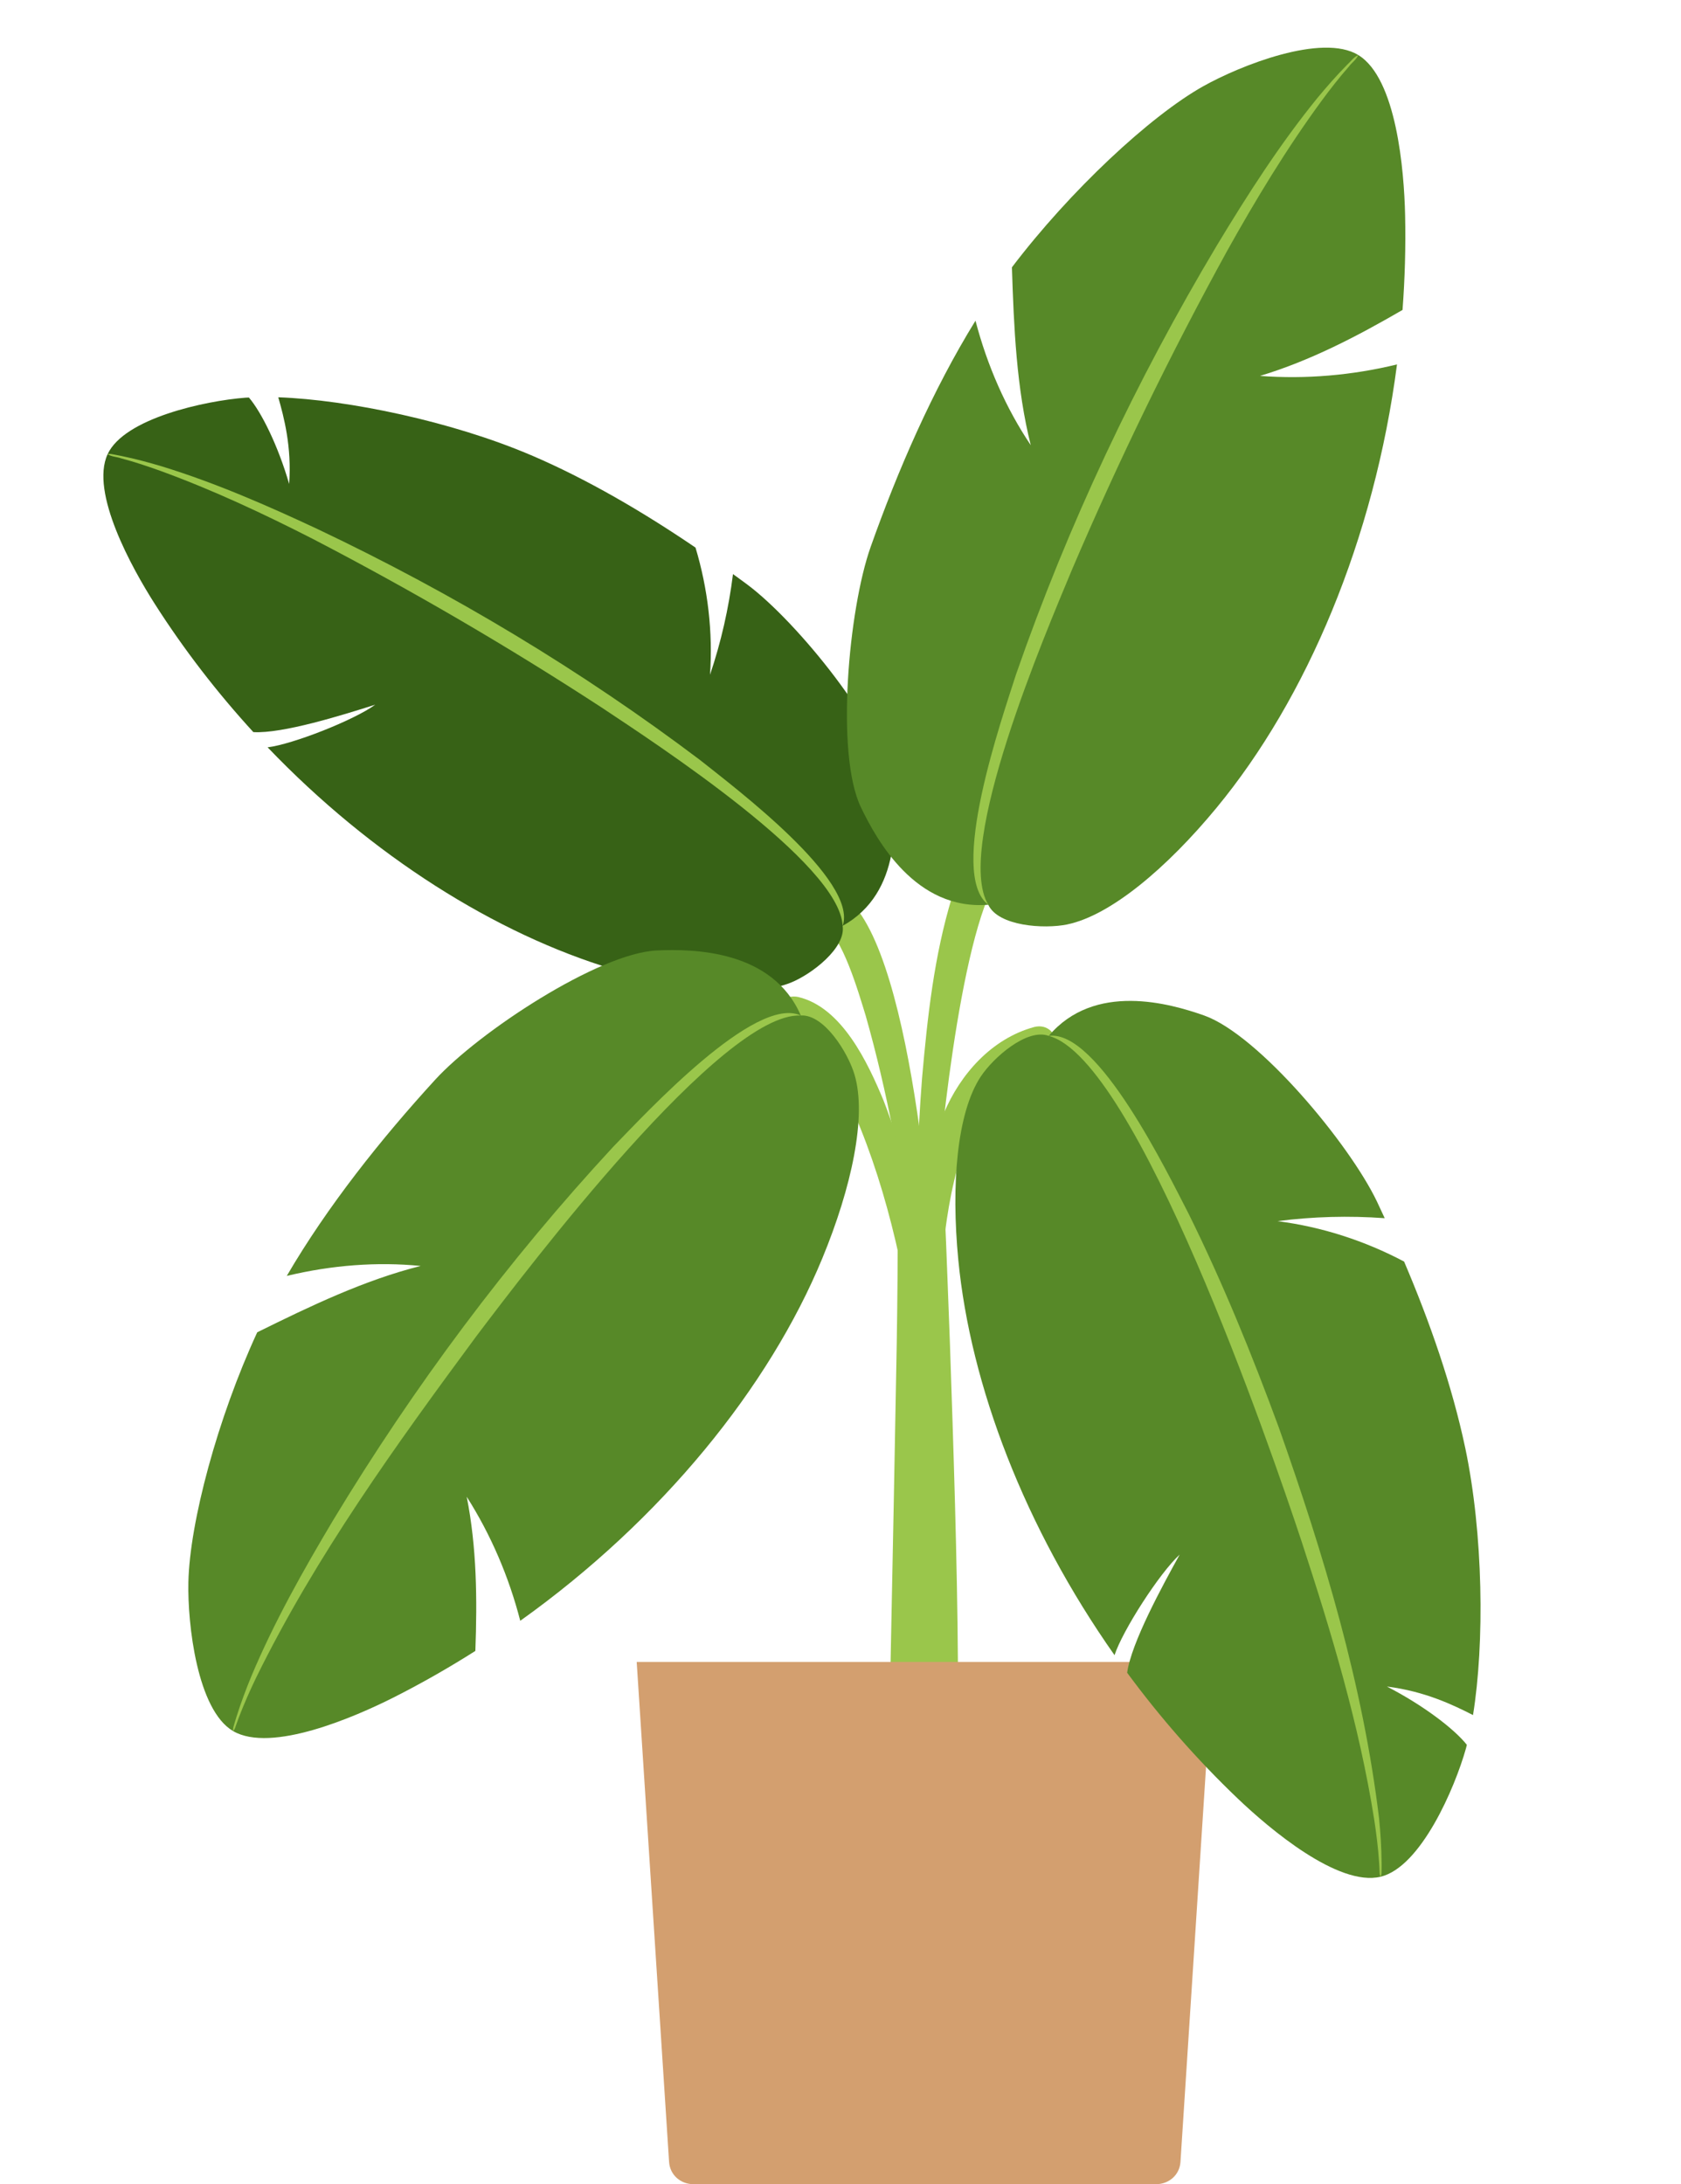 <?xml version="1.0" encoding="UTF-8"?> <svg xmlns="http://www.w3.org/2000/svg" width="441" height="573" viewBox="0 0 441 573" fill="none"> <path d="M263.954 227.597C252.93 237.373 246.723 298.037 245.6 314.826C245.223 320.052 244.94 325.295 244.82 330.52C244.751 335.849 244.717 340.963 243.877 346.309C241.391 341.391 241.065 335.917 240.825 330.563C240.139 314.629 240.671 298.713 241.897 282.813C243.311 266.82 245.043 250.74 249.792 235.2C251.884 229.35 254.027 222.414 260.242 219.215C262.574 217.924 265.565 218.813 266.706 221.251C267.906 223.731 266.586 226.767 263.954 227.597V227.597Z" fill="#9AC64B"></path> <path d="M218.399 233.645C238.322 238.948 244.811 323.184 245.583 342.846C245.823 348.098 245.986 353.469 244.211 358.72C242.625 353.554 242.128 348.431 241.588 343.146C241.014 337.954 240.328 332.771 239.573 327.605C236.487 307.028 232.793 286.458 227.109 266.454C225.18 260.21 221.065 245.85 215.939 242.472C213.341 242.54 211.173 240.487 211.113 237.896C210.975 234.757 214.19 232.328 217.173 233.278L218.408 233.654L218.399 233.645Z" fill="#9AC64B"></path> <path d="M139.18 119.349C153.954 125.65 168.735 134.322 182.464 143.655C185.706 154.436 187.04 165.796 186.267 177.029C189.168 168.455 191.175 159.586 192.296 150.607C193.547 151.521 194.82 152.429 196.049 153.35C209.13 163.108 231.724 190.978 233.809 205.381C235.124 214.438 236.751 234.211 221.055 242.886C221.966 248.658 212.946 255.568 207.511 257.765C197.39 261.852 179.283 259.806 160.847 254.269C130.138 245.047 97.535 224.599 70.206 196.053C76.706 195.274 92.839 188.958 98.445 184.865C89.785 187.616 74.121 192.511 66.462 192.059C57.048 181.777 48.325 170.526 40.604 158.421C34.663 149.106 23.585 129.2 28.225 119.168C32.609 109.683 53.932 105.135 64.358 104.333C64.655 104.312 64.99 104.303 65.301 104.289C68.586 108.133 72.954 116.917 75.857 126.963C76.56 117.241 74.495 109.462 73.005 104.225C91.401 104.88 118.625 110.588 139.169 119.352L139.18 119.349Z" fill="#376216"></path> <path d="M221.063 242.902C220.309 226.462 172.031 195.051 157.706 185.527C133.255 169.595 108.001 154.856 82.099 141.396C69.106 134.757 55.859 128.548 42.139 123.548C38.705 122.31 35.243 121.157 31.714 120.224C30.548 119.806 29.278 119.844 28.209 119.149C28.865 118.958 29.447 119.185 30.053 119.269C30.659 119.371 31.259 119.498 31.853 119.621C35.454 120.355 39.004 121.317 42.531 122.369C56.577 126.694 70.081 132.603 83.367 138.824C118.725 155.601 152.477 175.847 183.706 199.426C192.744 206.642 225.172 230.979 221.067 242.895L221.063 242.902Z" fill="#9AC64B"></path> <path d="M209.381 261.543C220.902 264.237 227.675 278.828 231.764 288.638C240.662 311.551 244.117 335.772 245.685 360.079C245.968 368.187 247.057 376.175 244.854 384.232C242.171 376.364 242.342 368.495 241.168 360.49C238.03 337.107 233.401 313.587 224.023 291.88C220.808 284.978 214.901 272.482 207.409 270.49C201.417 269.07 203.303 260.337 209.381 261.543V261.543Z" fill="#9AC64B"></path> <path d="M273.752 278.251C255.329 283.716 250.143 306.287 247.94 323.153C246.234 337.744 246.5 352.78 247.606 367.507C248.008 372.468 248.531 377.394 247.606 382.594C245.231 377.967 244.339 373.007 243.636 367.961C242.873 362.992 242.273 357.988 241.759 352.959C239.993 332.698 239.556 311.273 247.606 292.064C251.917 281.775 260.181 272.47 271.283 269.433C277.215 267.928 279.624 276.464 273.76 278.251H273.752Z" fill="#9AC64B"></path> <path d="M280.016 242.512C273.921 243.771 261.872 242.983 259.267 237.346C240.28 238.927 230.029 220.499 225.83 211.725C219.159 197.773 222.623 159.828 228.4 143.504C235.476 123.515 244.64 102.372 255.913 84.131C259.022 96.017 263.932 107.146 270.411 116.783C266.663 101.824 265.976 85.919 265.472 70.126C280.739 50.017 301.727 30.444 315.666 22.623C325.356 17.184 346.865 8.642 356.342 14.441C366.364 20.571 368.358 44.69 368.621 56.412C368.806 64.772 368.562 73.088 367.948 81.307C356 88.239 343.741 94.637 330.548 98.616C342.595 99.52 354.761 98.461 366.493 95.606C360.522 141.474 342.789 183.282 319.139 211.929C306.139 227.678 291.365 240.155 280.011 242.505L280.016 242.512Z" fill="#578928"></path> <path d="M259.263 237.342C248.572 229.277 262.877 188.471 266.546 176.94C280.171 137.716 297.995 99.957 319.287 64.309C327.335 50.983 335.767 37.817 345.599 25.721C348.086 22.721 350.656 19.778 353.398 17.007C354.363 16.145 355.124 14.977 356.338 14.442C355.813 15.676 354.65 16.404 353.88 17.454C351.316 20.361 348.942 23.418 346.65 26.533C337.498 39.032 329.47 52.312 321.924 65.831C307.009 92.974 293.439 120.87 281.269 149.345C274.229 166.27 250.22 222.32 259.263 237.342V237.342Z" fill="#9AC64B"></path> <path d="M234.13 452.004C233.555 446.675 233.573 441.304 233.641 435.933C234.138 411.96 234.824 376.466 235.253 352.399C235.416 342.708 235.553 328.605 235.501 319.026C235.476 315.605 238.245 312.808 241.674 312.791C245 312.782 247.726 315.408 247.88 318.692C248.334 328.306 248.806 342.469 249.2 352.253C250.1 378.442 251.146 410.053 251.3 436.07C251.292 441.809 251.146 447.787 250.135 453.458C248.017 463.062 234.618 461.771 234.13 452.012V452.004Z" fill="#9AC64B"></path> <path d="M303.233 573H181.983C178.477 573 175.751 570.52 175.528 567.158L167.033 435.994H318.183L309.688 567.158C309.474 570.511 306.739 573 303.233 573Z" fill="#D39F6F"></path> <path d="M384.379 379.769C380.939 363.514 375.099 346.763 368.357 330.959C358.03 325.493 346.746 321.842 335.149 320.354C344.46 319.143 353.899 318.901 363.268 319.579C362.592 318.12 361.918 316.654 361.239 315.218C353.949 299.978 330.122 271.427 315.884 266.398C306.924 263.235 287.126 257.585 275.134 271.753C269.44 269.663 260.59 277.419 257.259 282.48C251.059 291.919 249.486 310.705 251.404 330.515C254.599 363.522 268.837 400.727 292.39 434.216C294.488 427.774 304.172 412.692 309.479 407.833C304.934 416.059 296.791 430.959 295.701 438.823C304.263 450.445 313.967 461.57 324.733 471.845C333.015 479.748 351.048 495.011 362.195 492.337C372.737 489.805 381.661 469.102 384.584 458.681C384.668 458.387 384.735 458.045 384.821 457.735C381.572 453.627 373.505 447.422 363.859 442.448C373.899 443.694 381.403 447.369 386.435 449.929C389.48 431.133 389.157 402.374 384.38 379.761L384.379 379.769Z" fill="#578928"></path> <path d="M275.13 271.762C288.059 269.953 306.401 307.961 311.839 318.433C320.815 336.601 328.469 355.391 335.454 374.393C347.241 407.73 357.592 441.963 361.807 477.165C362.165 480.949 362.427 484.744 362.446 488.548C362.452 489.181 362.465 489.815 362.44 490.444C362.399 491.079 362.515 491.71 362.185 492.34C361.851 491.705 361.953 491.078 361.899 490.454C361.885 489.828 361.84 489.198 361.794 488.568C361.552 484.798 361.08 481.055 360.512 477.322C356.578 452.443 349.281 428.242 341.453 404.34C333.276 379.615 298.11 277.773 275.131 271.755L275.13 271.762Z" fill="#9AC64B"></path> <path d="M224.198 281.979C222.471 276.114 216.198 266.045 210.087 266.399C202.665 249.207 181.876 248.898 172.296 249.343C157.063 250.044 125.664 270.684 114.141 283.283C100.03 298.706 85.882 316.475 75.234 334.72C87.014 331.89 98.967 330.973 110.361 332.11C95.609 335.811 81.458 342.61 67.485 349.512C57.059 372.088 49.765 399.368 49.42 415.082C49.178 426.003 51.716 448.608 61.155 454.128C71.138 459.96 93.036 450.478 103.36 445.257C110.725 441.531 117.845 437.454 124.709 433.101C125.205 419.527 125.083 405.936 122.439 392.652C128.81 402.666 133.521 413.705 136.485 425.198C173.624 398.704 201.773 363.902 215.734 330.096C223.409 311.511 227.417 292.909 224.198 281.979V281.979Z" fill="#578928"></path> <path d="M210.079 266.411C189.445 265.407 138.461 332.705 125.014 350.478C103.945 378.993 82.853 408.209 67.203 440.104C65.547 443.538 64.002 447.029 62.651 450.587L61.996 452.379C61.752 452.967 61.681 453.611 61.173 454.124C61.041 453.418 61.322 452.838 61.482 452.214L62.039 450.377C63.194 446.719 64.546 443.122 66.011 439.574C71.971 425.421 79.533 412.008 87.381 398.839C108.528 363.825 133.107 330.825 160.922 300.796C169.323 292.174 198.197 260.858 210.084 266.42L210.079 266.411Z" fill="#9AC64B"></path> </svg> 